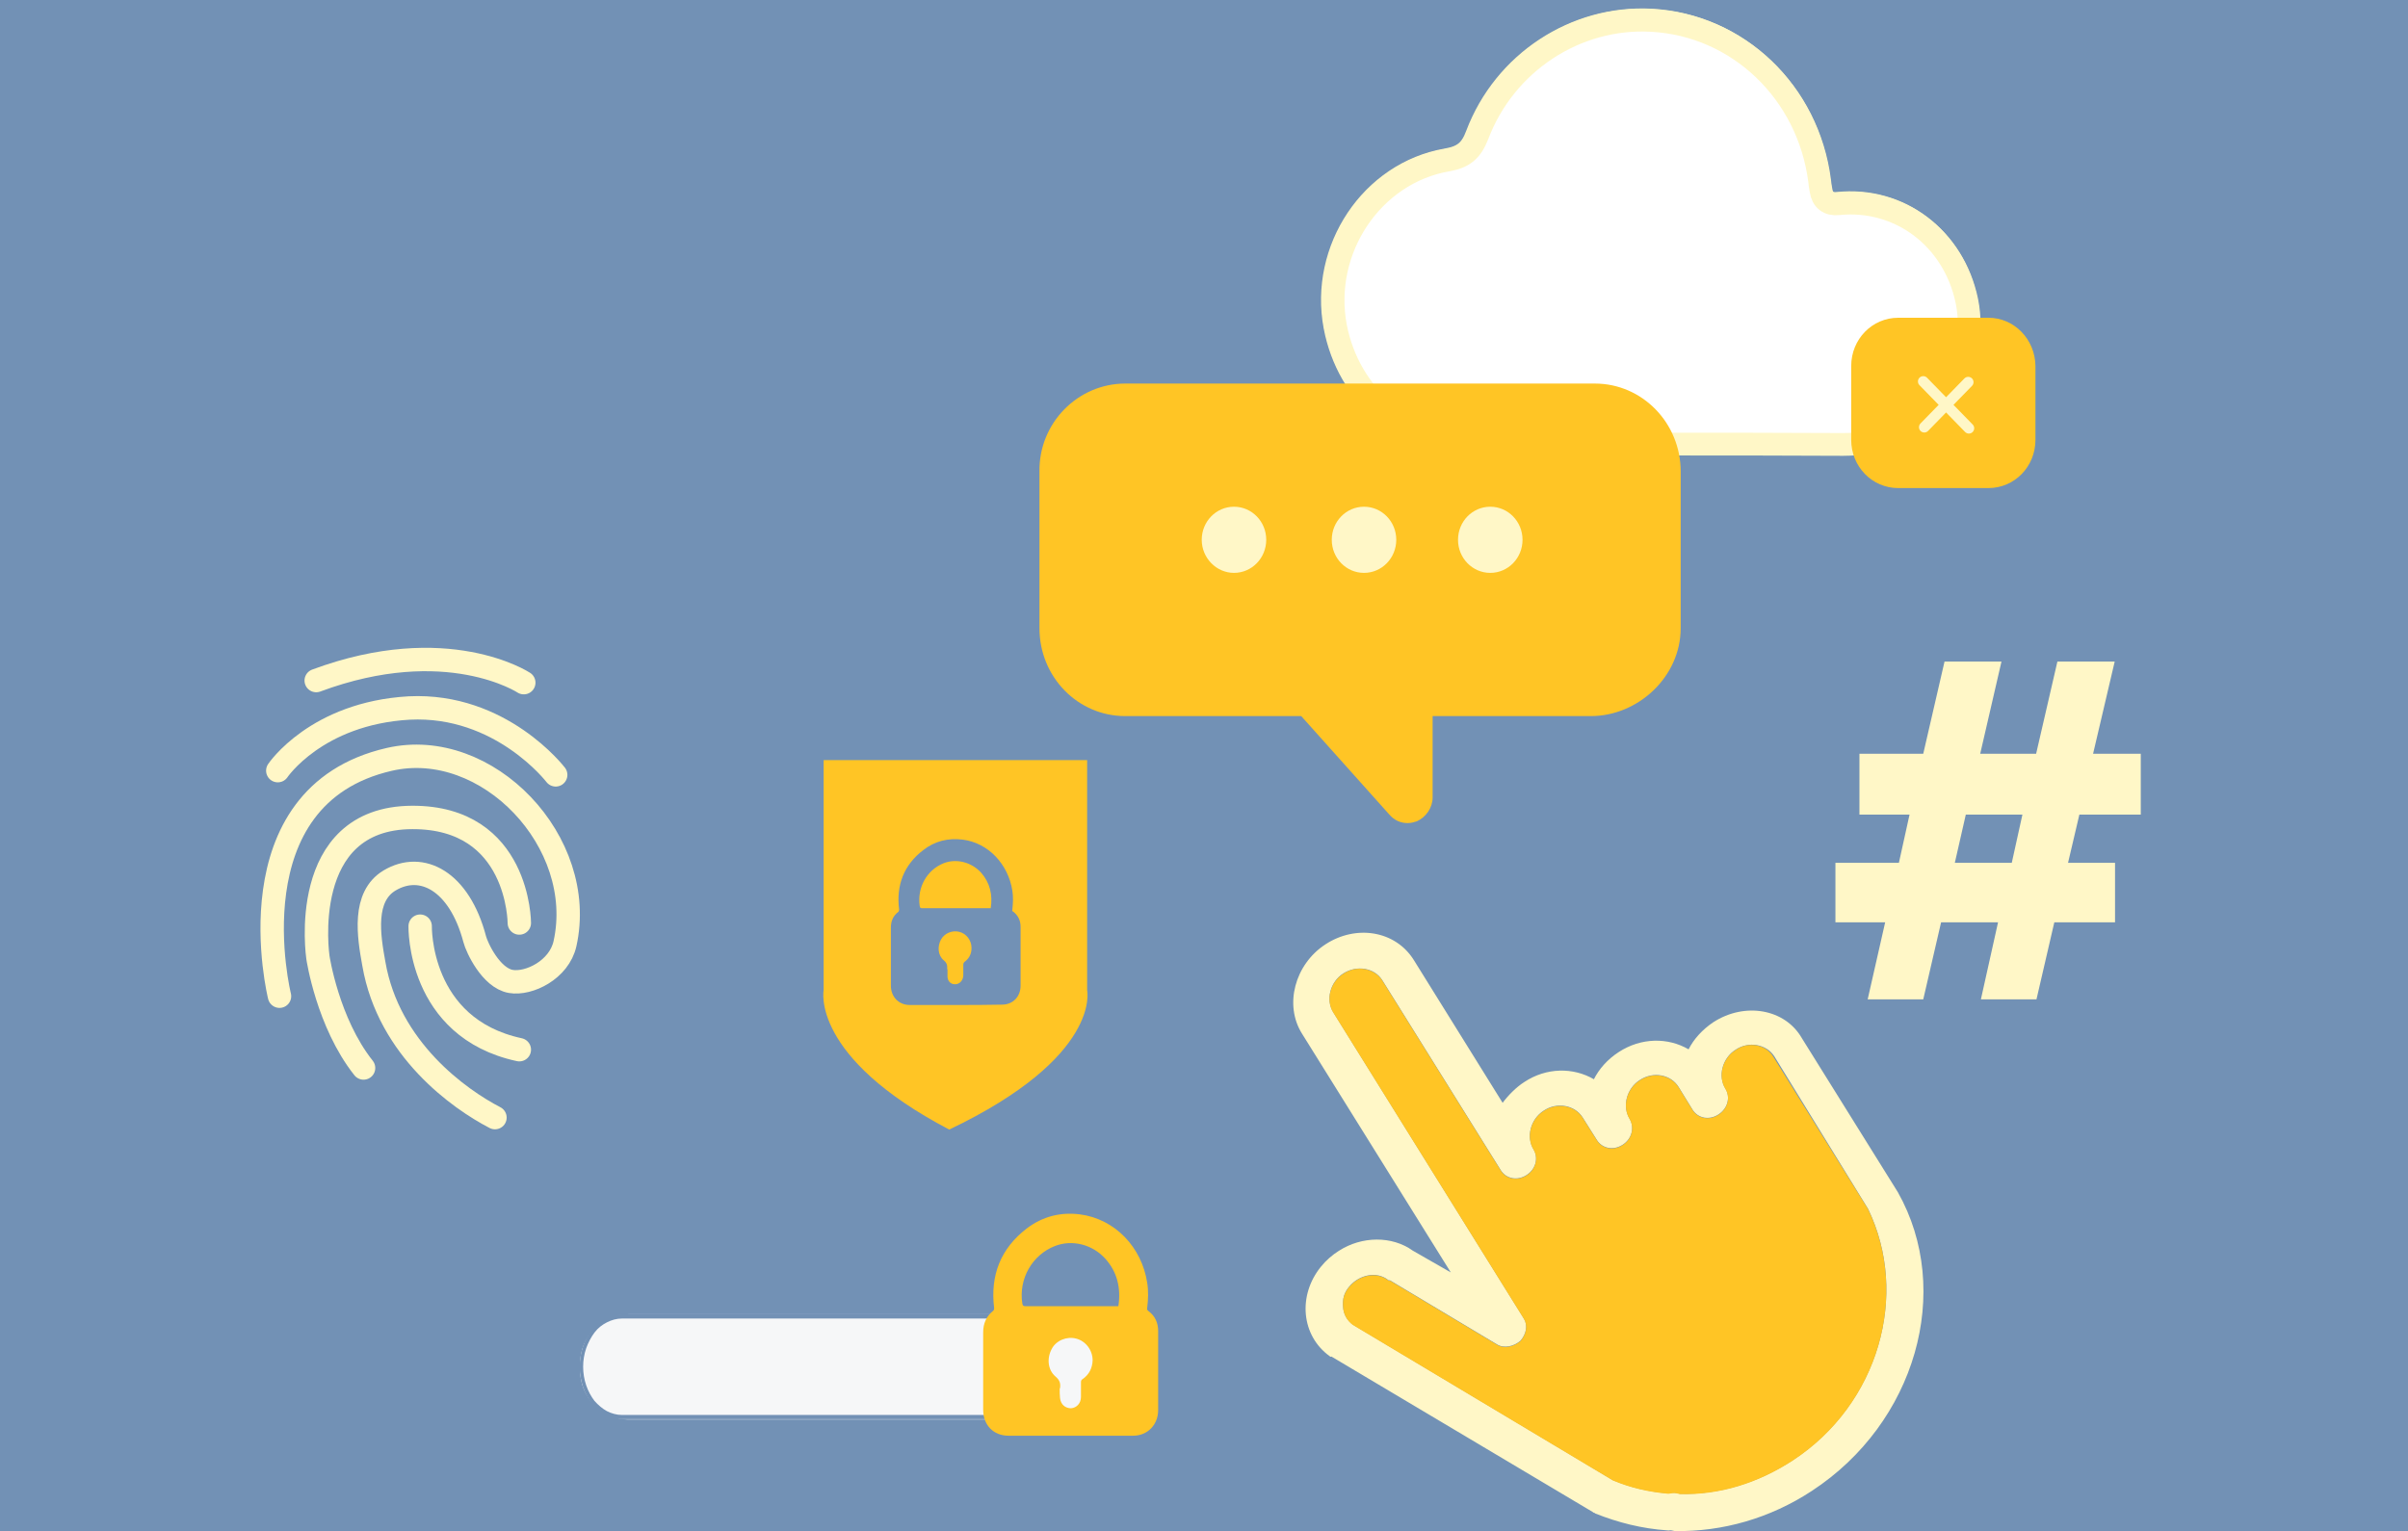 <svg width="566" height="360" viewBox="0 0 566 360" fill="none" xmlns="http://www.w3.org/2000/svg">
<rect x="0" y="0" width="566" height="360" fill="#333333" stroke="none"/>
<g clip-path="url(#clip0_5_33)">
<rect width="566" height="360" fill="white"/>
<path d="M566 0H0V360H566V0Z" fill="#7291B5"/>
<path d="M65.698 234.232C65.698 234.232 54.004 187.154 91.504 178.549C114.487 173.254 138.116 197.992 132.793 221.904C131.422 228.026 124.325 231.501 120.051 230.757C115.374 229.929 112.068 222.731 111.584 220.828C107.955 207.094 99.084 202.543 91.584 207.011C85.213 210.817 86.665 220.001 87.875 226.62C91.342 246.725 108.035 258.474 116.342 262.776" stroke="#FFF7C7" stroke-width="5.5" stroke-miterlimit="10" stroke-linecap="round"/>
<path d="M122.067 217.022C122.067 217.022 122.067 192.118 96.907 192.201C69.81 192.284 74.73 225.131 74.73 225.131C74.73 225.131 76.988 240.437 85.455 251.11" stroke="#FFF7C7" stroke-width="5.5" stroke-miterlimit="10" stroke-linecap="round"/>
<path d="M98.761 217.767C98.761 217.767 98.197 241.678 122.067 246.808" stroke="#FFF7C7" stroke-width="5.5" stroke-miterlimit="10" stroke-linecap="round"/>
<path d="M130.616 182.189C130.616 182.189 117.793 165.394 96.181 166.469C74.326 167.71 65.294 181.197 65.294 181.197" stroke="#FFF7C7" stroke-width="5.5" stroke-miterlimit="10" stroke-linecap="round"/>
<path d="M123.116 160.512C123.116 160.512 105.052 148.598 74.326 160.016" stroke="#FFF7C7" stroke-width="5.5" stroke-miterlimit="10" stroke-linecap="round"/>
<path d="M390.449 104.416C404.642 104.416 418.916 104.416 433.11 104.416C434.964 104.416 436.819 104.333 438.593 104.085C453.996 102.347 465.367 86.296 462.141 70.658C459.157 55.931 446.416 46.251 431.9 47.823C429.642 48.071 428.19 46.913 427.868 44.679C427.787 43.934 427.706 43.189 427.545 42.445C424.965 21.595 408.352 5.792 388.03 4.716C370.288 3.806 353.595 14.645 347.144 31.689C345.773 35.412 343.918 36.901 340.047 37.563C322.305 40.624 310.37 58.661 313.757 76.698C316.822 92.998 330.128 104.333 346.418 104.333C361.256 104.416 375.853 104.416 390.449 104.416Z" fill="white" stroke="#FFF7C7" stroke-width="5.35" stroke-miterlimit="10"/>
<path d="M390.449 104.416C375.853 104.416 361.176 104.416 346.579 104.416C330.37 104.333 317.064 93.08 313.918 76.781C310.531 58.744 322.467 40.707 340.208 37.646C343.998 36.984 345.853 35.495 347.305 31.771C353.756 14.727 370.45 3.806 388.191 4.799C408.513 5.874 425.045 21.677 427.706 42.527C427.787 43.272 427.868 44.017 428.029 44.761C428.352 46.995 429.803 48.154 432.061 47.905C446.496 46.416 459.238 56.014 462.303 70.741C465.528 86.379 454.157 102.43 438.755 104.167C436.9 104.333 435.045 104.498 433.271 104.498C418.916 104.416 404.723 104.416 390.449 104.416Z" fill="white" stroke="#FFF7C7" stroke-width="5.35" stroke-miterlimit="10"/>
<path d="M467.383 74.713H446.174C440.045 74.713 435.126 79.76 435.126 86.048V103.423C435.126 109.711 440.045 114.758 446.174 114.758H467.383C473.512 114.758 478.431 109.711 478.431 103.423V86.048C478.351 79.76 473.431 74.713 467.383 74.713Z" fill="#FFC525"/>
<path d="M462.625 89.854L452.303 100.444" stroke="#FFF7C7" stroke-width="2.5" stroke-linecap="round" stroke-linejoin="round"/>
<path d="M452.061 89.688L462.786 100.692" stroke="#FFF7C7" stroke-width="2.5" stroke-linecap="round" stroke-linejoin="round"/>
<path d="M469.641 216.857H456.254L452.061 234.976H438.997L443.109 216.857H431.416V202.874H446.335L448.835 191.539H437.061V177.225H452.061L457.061 155.548H470.448L465.448 177.225H478.592L483.592 155.548H497.06L491.979 177.225H503.189V191.539H488.754L486.092 202.874H497.14V216.857H482.867L478.673 234.976H465.609L469.641 216.857ZM472.867 202.874L475.367 191.539H462.061L459.48 202.874H472.867Z" fill="#FFF7C7"/>
<path d="M264.484 90.185C253.355 90.185 244.162 99.451 244.323 110.869V147.688C244.323 159.188 253.355 168.372 264.484 168.372H305.854L326.579 191.539C327.789 192.945 329.321 193.525 330.854 193.525C331.66 193.525 332.225 193.359 333.031 193.111C335.208 192.118 336.741 189.884 336.741 187.485V168.372H373.917C385.046 168.372 395.046 159.106 395.046 147.688V110.869C395.046 99.451 386.014 90.185 374.885 90.185H264.484Z" fill="#FFC525"/>
<path d="M350.289 134.698C354.482 134.698 357.869 131.223 357.869 126.92C357.869 122.618 354.482 119.143 350.289 119.143C346.095 119.143 342.708 122.618 342.708 126.92C342.708 131.223 346.095 134.698 350.289 134.698Z" fill="#FFF7C7"/>
<path d="M320.612 134.698C324.805 134.698 328.192 131.223 328.192 126.92C328.192 122.618 324.805 119.143 320.612 119.143C316.418 119.143 313.031 122.618 313.031 126.92C313.031 131.223 316.418 134.698 320.612 134.698Z" fill="#FFF7C7"/>
<path d="M290.048 134.698C294.241 134.698 297.628 131.223 297.628 126.92C297.628 122.618 294.241 119.143 290.048 119.143C285.854 119.143 282.468 122.618 282.468 126.92C282.468 131.223 285.935 134.698 290.048 134.698Z" fill="#FFF7C7"/>
<path d="M423.513 244.078C419.561 237.21 410.126 235.556 402.707 240.354C400.126 242.092 398.11 244.326 396.901 246.725C392.062 243.912 385.772 243.912 380.449 247.387C377.788 249.125 375.853 251.359 374.643 253.758C369.804 250.945 363.514 250.945 358.272 254.42C356.337 255.661 354.482 257.564 353.192 259.301L332.305 225.71C327.95 218.76 318.676 217.353 311.499 222.069C304.322 226.785 301.822 236.3 306.015 243.002L341.015 299.181L332.063 294.051C327.225 290.576 320.128 290.576 314.644 294.134C313.193 295.044 311.66 296.368 310.531 297.775C304.967 304.559 305.854 314.074 312.547 318.873C312.547 318.873 312.709 319.121 312.951 318.956L374.401 355.526C374.562 355.774 374.804 355.609 374.966 355.857C380.369 358.008 385.933 359.415 391.901 359.828C392.304 359.911 392.546 359.746 392.868 359.828L393.675 359.994C404.884 360.159 416.013 357.015 425.852 350.562C450.287 334.593 459.157 303.484 446.093 280.317L423.513 244.078ZM439.077 284.206C448.835 304.311 441.658 330.043 421.336 343.363C413.191 348.659 404.159 351.472 394.885 351.224L394.159 351.058C393.433 350.893 392.788 350.975 392.143 351.141C387.465 350.727 383.191 349.734 379.078 347.997L317.951 311.426C316.66 310.434 315.773 309.027 315.693 307.207C315.531 305.387 315.935 303.897 317.144 302.491C319.483 299.678 323.596 298.85 326.257 300.919C326.257 300.919 326.418 301.167 326.66 301.001L351.821 316.06C353.514 317.135 355.853 316.556 357.385 315.232C358.756 313.66 359.159 311.592 358.192 310.02L313.354 237.955C311.58 235.059 312.628 230.84 315.773 228.854C318.918 226.868 323.031 227.53 324.886 230.426L352.789 275.187C354.079 277.173 356.66 277.669 358.837 276.263C361.014 274.856 361.659 272.209 360.45 270.223C358.676 267.327 359.724 263.107 362.869 261.122C365.934 259.053 370.127 259.798 371.982 262.694L375.369 268.072C376.659 270.057 379.24 270.554 381.417 269.147C383.594 267.741 384.24 265.093 383.03 263.025C381.256 260.129 382.304 255.909 385.449 253.923C388.594 251.855 392.707 252.6 394.562 255.578L397.868 260.956C399.159 262.942 401.739 263.438 403.917 262.032C406.094 260.625 406.82 257.978 405.53 255.909C403.755 253.013 404.804 248.794 407.949 246.808C411.013 244.739 415.207 245.484 417.061 248.38L439.077 284.206Z" fill="#FFF7C7"/>
<path d="M416.82 248.463L439.077 284.288C448.835 304.394 441.658 330.208 421.336 343.446C413.191 348.741 404.159 351.555 394.885 351.306L394.159 351.141C393.433 350.975 392.788 351.141 392.143 351.224C387.465 350.81 383.191 349.817 379.078 348.08L317.951 311.509C316.66 310.516 315.773 309.11 315.693 307.29C315.531 305.469 315.935 303.98 317.144 302.574C319.483 299.76 323.596 298.933 326.257 301.001C326.257 301.001 326.418 301.25 326.66 301.084L351.821 316.143C353.514 317.218 355.853 316.639 357.385 315.315C358.756 313.743 359.159 311.675 358.192 310.103L313.354 238.038C311.58 235.142 312.628 230.922 315.773 228.937C318.838 226.868 323.031 227.613 324.886 230.509L352.789 275.27C354.079 277.256 356.66 277.752 358.837 276.346C361.014 274.939 361.659 272.291 360.45 270.306C358.676 267.41 359.724 263.19 362.869 261.204C365.934 259.136 370.127 259.881 371.982 262.776L375.369 268.154C376.659 270.14 379.24 270.637 381.417 269.23C383.594 267.823 384.24 265.176 383.03 263.107C381.256 260.212 382.304 255.992 385.449 254.006C388.594 251.938 392.707 252.682 394.562 255.661L397.868 261.039C399.159 263.025 401.739 263.521 403.917 262.115C406.094 260.708 406.82 258.06 405.53 255.992C403.755 253.096 404.804 248.876 407.949 246.891C410.852 244.822 415.045 245.484 416.82 248.463Z" fill="#FFC525"/>
<path d="M223.114 265.59C190.453 248.463 193.598 232.825 193.598 232.825V178.714H255.532V232.825C255.532 232.825 259 248.463 223.114 265.59Z" fill="#FFC525"/>
<path d="M224.565 236.3C221.017 236.3 217.388 236.3 213.84 236.3C211.259 236.3 209.404 234.397 209.404 231.75C209.404 227.199 209.404 222.648 209.404 218.098C209.404 216.526 209.969 215.285 211.179 214.375C211.259 214.292 211.34 214.044 211.34 213.878C210.614 208.087 212.469 203.37 216.985 199.895C219.727 197.744 222.872 197 226.259 197.413C232.307 198.158 236.984 203.205 237.952 209.41C238.194 210.9 238.113 212.389 237.952 213.878C237.871 214.126 237.952 214.292 238.194 214.375C239.323 215.285 239.888 216.443 239.888 217.932C239.888 222.566 239.888 227.199 239.888 231.75C239.888 234.397 238.033 236.217 235.533 236.217C231.823 236.3 228.194 236.3 224.565 236.3ZM232.872 213.547C233.356 210.403 232.71 207.59 230.614 205.191C228.356 202.709 224.807 201.798 221.823 202.957C217.872 204.529 215.533 208.666 216.178 213.051C216.259 213.464 216.42 213.547 216.743 213.547C221.985 213.547 227.146 213.547 232.388 213.547H232.872ZM222.71 228.109C222.71 228.606 222.71 229.185 222.71 229.681C222.791 230.84 223.598 231.501 224.646 231.419C225.614 231.336 226.34 230.509 226.42 229.433C226.42 228.523 226.42 227.695 226.42 226.785C226.42 226.537 226.501 226.372 226.662 226.206C227.791 225.379 228.356 224.303 228.356 222.897C228.356 221.076 227.146 219.504 225.452 219.091C223.84 218.677 221.985 219.422 221.178 220.911C220.291 222.566 220.452 224.634 221.823 225.792C222.549 226.372 222.711 227.034 222.63 227.778C222.711 227.944 222.71 228.026 222.71 228.109Z" fill="#7291B5"/>
<path d="M254.162 309.027H147.712C141.422 309.027 136.341 314.24 136.341 320.693V322.1C136.341 328.553 141.422 333.766 147.712 333.766H254.162C260.452 333.766 265.532 328.553 265.532 322.1V320.693C265.532 314.24 260.371 309.027 254.162 309.027Z" fill="#F6F7F8"/>
<path d="M255.613 310.02C256.823 310.02 258.032 310.351 259.161 310.93C260.21 311.509 261.178 312.337 262.065 313.329C262.871 314.405 263.516 315.563 264 316.97C264.484 318.376 264.726 319.866 264.726 321.355C264.726 322.844 264.484 324.334 264 325.74C263.516 327.064 262.871 328.305 262.065 329.381C261.258 330.456 260.29 331.201 259.161 331.78C258.032 332.359 256.823 332.69 255.613 332.69H146.18C144.97 332.69 143.761 332.359 142.632 331.78C141.583 331.201 140.615 330.374 139.728 329.381C138.922 328.305 138.277 327.147 137.793 325.74C137.309 324.334 137.067 322.844 137.067 321.355C137.067 319.866 137.309 318.376 137.793 316.97C138.277 315.646 138.922 314.405 139.728 313.329C140.535 312.254 141.503 311.509 142.632 310.93C143.761 310.351 144.97 310.02 146.18 310.02H255.613ZM255.613 309.027H146.18C140.696 309.027 136.261 314.571 136.261 321.355C136.261 328.14 140.696 333.683 146.18 333.683H255.613C261.097 333.683 265.532 328.14 265.532 321.355C265.532 314.571 261.097 309.027 255.613 309.027Z" fill="#7291B5"/>
<path d="M251.581 337.572C246.742 337.572 241.904 337.572 237.065 337.572C233.517 337.572 231.097 335.09 231.097 331.449C231.097 325.409 231.097 319.287 231.097 313.247C231.097 311.178 231.823 309.523 233.436 308.2C233.597 308.117 233.678 307.786 233.678 307.621C232.71 299.843 235.21 293.555 241.339 288.839C245.049 286.026 249.242 284.95 253.839 285.529C262.065 286.605 268.355 293.224 269.645 301.581C269.968 303.566 269.887 305.552 269.645 307.538C269.564 307.869 269.645 308.034 269.968 308.282C271.5 309.441 272.226 311.013 272.226 312.998C272.226 319.204 272.226 325.326 272.226 331.532C272.226 335.007 269.726 337.572 266.339 337.572C261.339 337.572 256.5 337.572 251.581 337.572ZM262.871 307.124C263.516 302.904 262.629 299.098 259.807 295.954C256.742 292.562 251.984 291.404 247.952 292.976C242.63 295.044 239.404 300.671 240.291 306.462C240.372 307.041 240.613 307.124 241.097 307.124C248.194 307.124 255.21 307.124 262.226 307.124H262.871ZM249.081 326.65C249.081 327.312 249.081 328.057 249.162 328.719C249.323 330.208 250.371 331.118 251.742 331.118C253.032 331.035 254.081 329.96 254.081 328.471C254.081 327.312 254.081 326.154 254.081 324.996C254.081 324.665 254.162 324.416 254.484 324.251C256.016 323.175 256.742 321.686 256.823 319.866C256.823 317.466 255.21 315.315 252.952 314.736C250.774 314.157 248.275 315.15 247.226 317.135C246.017 319.369 246.258 322.1 248.113 323.672C249.081 324.499 249.323 325.244 249.162 326.402C249.081 326.402 249.081 326.485 249.081 326.65Z" fill="#FFC525"/>
</g>
<defs>
<clipPath id="clip0_5_33">
<rect width="566" height="360" fill="white"/>
</clipPath>
</defs>
</svg>
